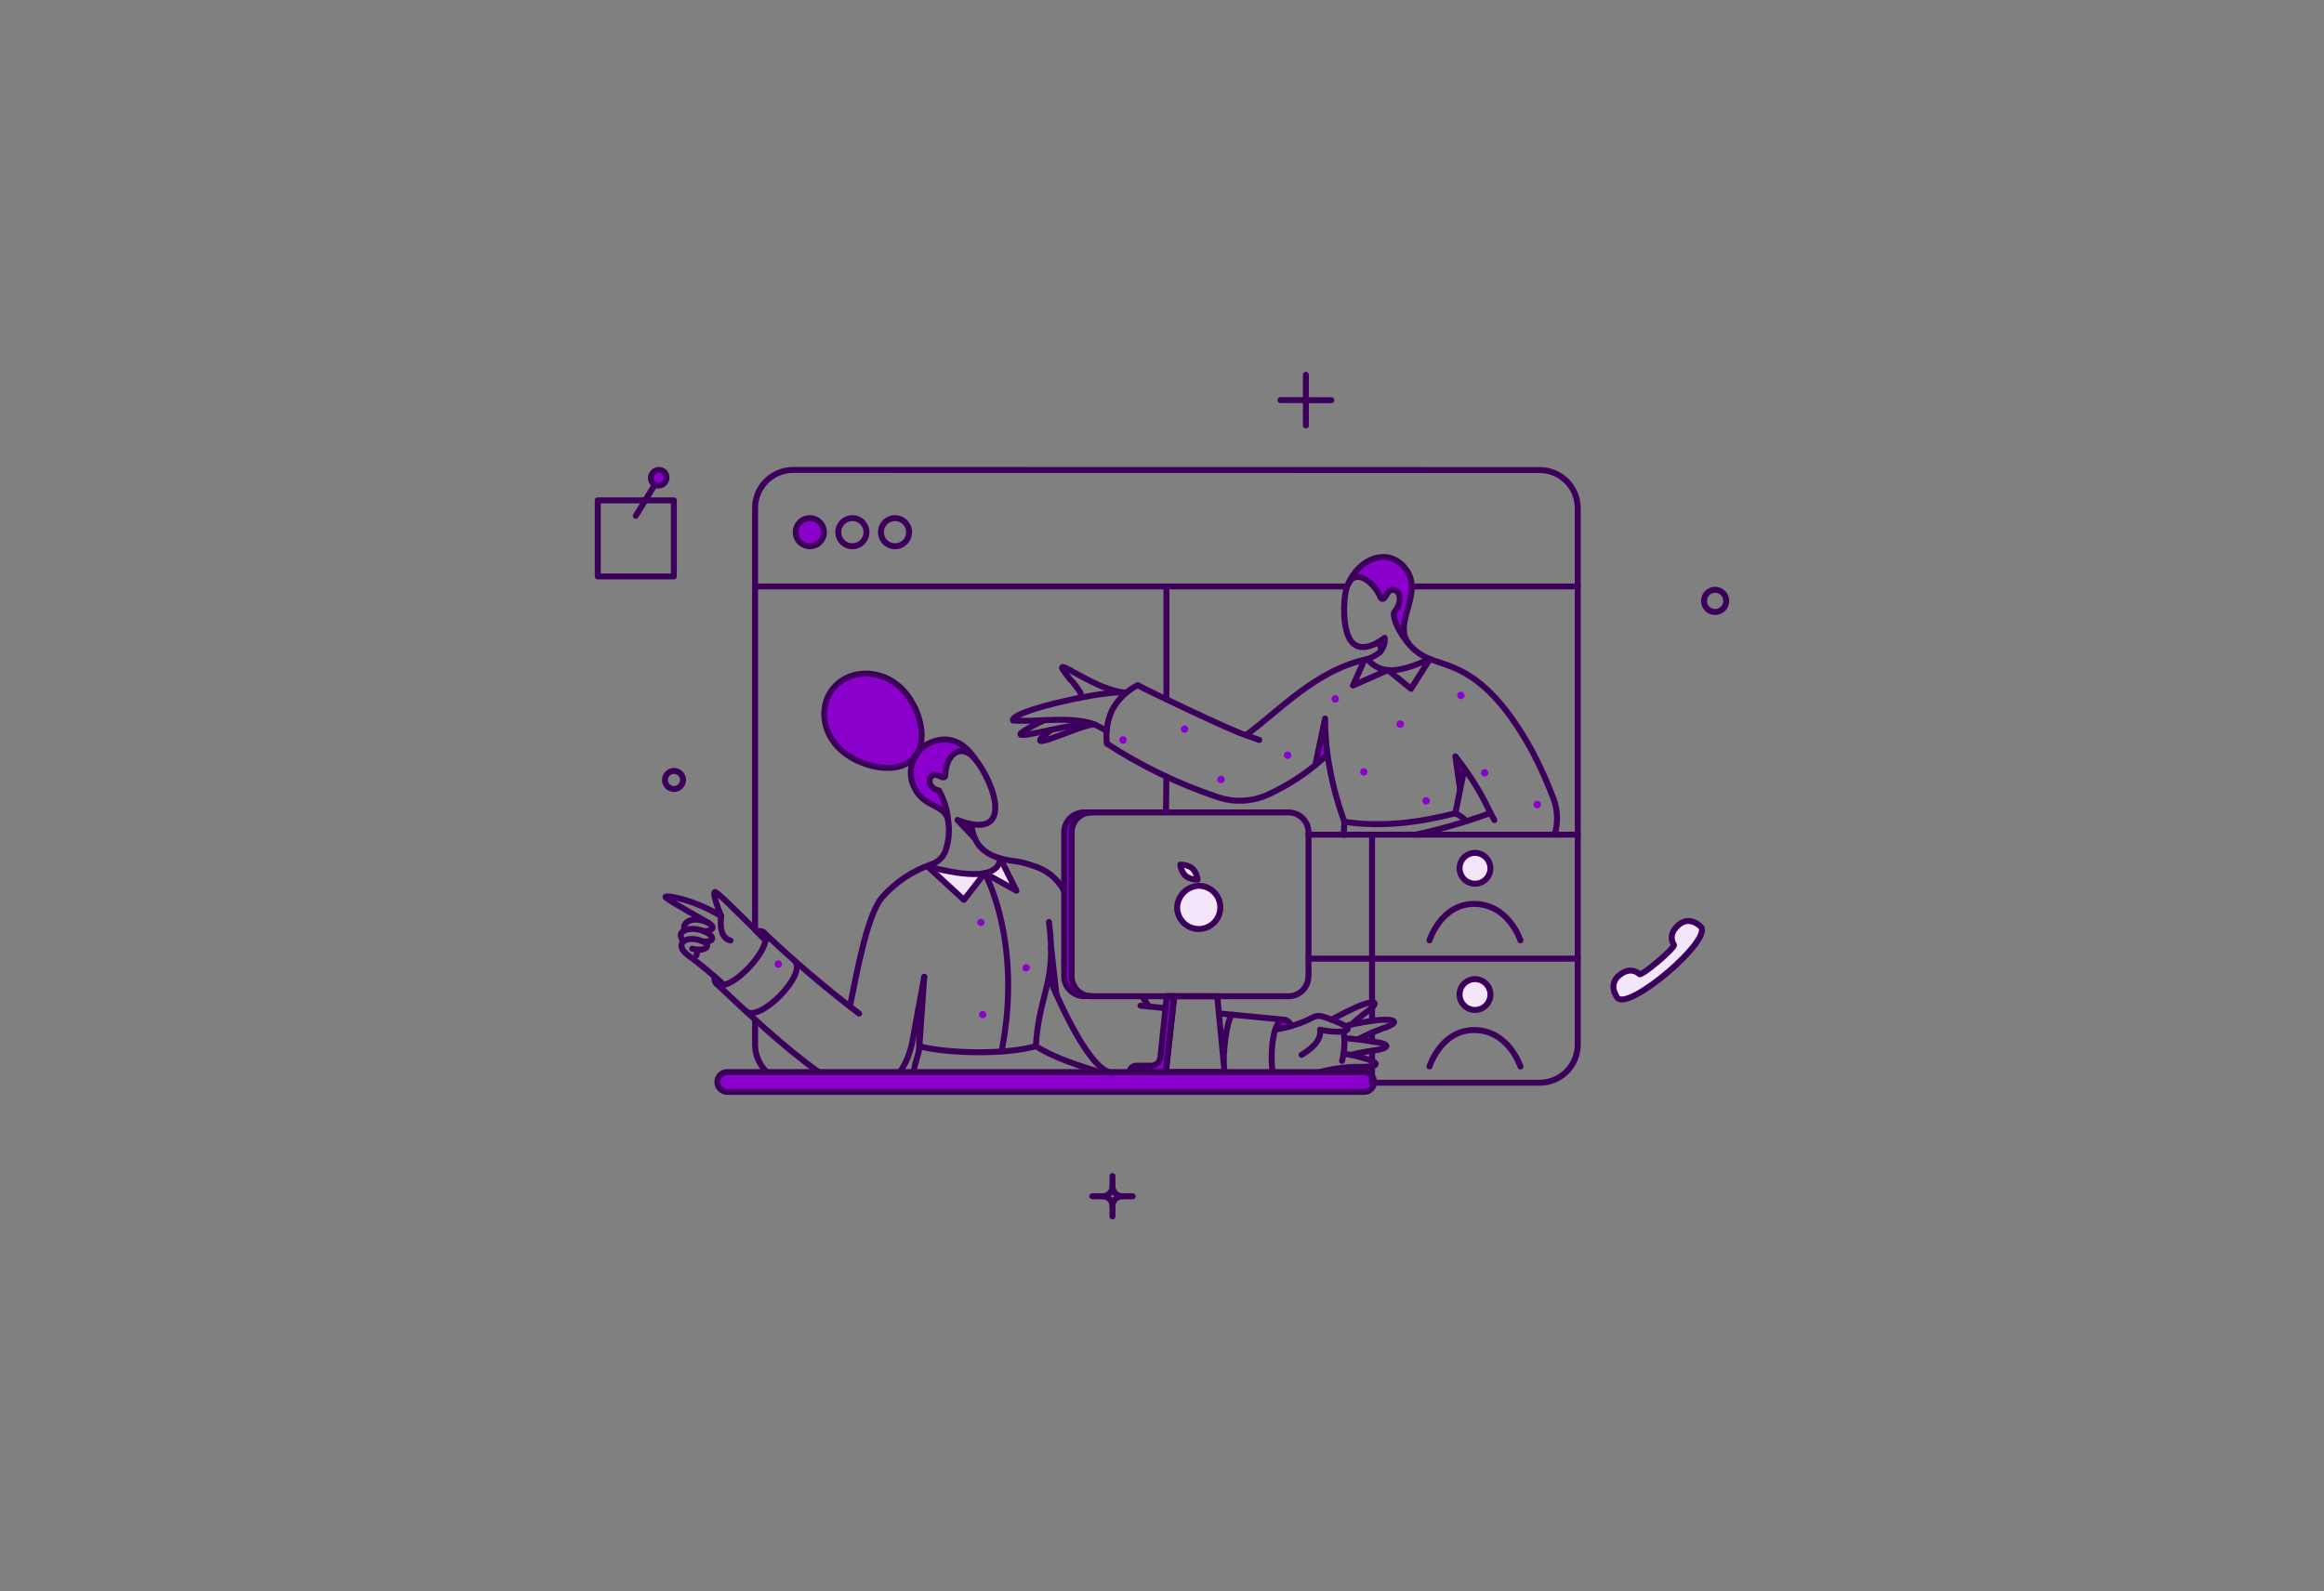 <svg width="584" height="400" viewBox="0 0 584 400" fill="none" xmlns="http://www.w3.org/2000/svg">
<rect x="0" y="0" width="584" height="400" fill="#808080" stroke="none"/>
<path d="M233.106 217.803L242.237 226.226L247.461 219.477L255.429 223.929L251.4 215.79C250.859 220.724 243.598 220.497 233.106 217.803Z" fill="#F3E6FA"/>
<path d="M374.535 249.992C374.535 250.759 374.307 251.51 373.882 252.149C373.454 252.786 372.848 253.283 372.139 253.576C371.43 253.869 370.651 253.947 369.898 253.798C369.145 253.648 368.454 253.278 367.911 252.736C367.369 252.193 366.999 251.502 366.849 250.749C366.743 250.218 366.75 249.67 366.869 249.142C366.987 248.613 367.215 248.115 367.538 247.68C367.861 247.245 368.271 246.882 368.742 246.615C369.213 246.348 369.735 246.183 370.275 246.13C370.814 246.077 371.358 246.137 371.872 246.307C372.387 246.477 372.86 246.753 373.261 247.117C373.662 247.48 373.983 247.924 374.203 248.42C374.422 248.915 374.535 249.451 374.535 249.992Z" fill="#F3E6FA"/>
<path d="M374.535 218.257C374.535 219.024 374.307 219.775 373.882 220.414C373.454 221.051 372.848 221.547 372.139 221.841C371.43 222.134 370.651 222.212 369.898 222.063C369.145 221.913 368.454 221.543 367.911 221.001C367.369 220.458 366.999 219.767 366.849 219.014C366.737 218.451 366.751 217.871 366.891 217.314C367.03 216.758 367.291 216.239 367.655 215.795C368.019 215.352 368.477 214.995 368.996 214.749C369.514 214.504 370.081 214.377 370.655 214.377C371.68 214.388 372.661 214.801 373.386 215.526C374.111 216.251 374.524 217.232 374.535 218.257Z" fill="#F3E6FA"/>
<path d="M295.807 228.523C295.893 229.575 296.283 230.58 296.93 231.415C297.577 232.25 298.453 232.878 299.451 233.224C300.197 233.482 300.991 233.575 301.777 233.494C302.563 233.414 303.322 233.164 304.001 232.76C304.68 232.357 305.263 231.81 305.709 231.158C306.155 230.506 306.453 229.764 306.583 228.985C306.714 228.206 306.674 227.408 306.464 226.647C306.255 225.885 305.883 225.178 305.373 224.576C304.862 223.973 304.227 223.488 303.51 223.156C302.794 222.824 302.013 222.652 301.224 222.653C299.728 222.714 298.317 223.367 297.302 224.467C296.286 225.568 295.749 227.026 295.807 228.523Z" fill="#F3E6FA"/>
<path d="M297.934 220.186C298.804 220.822 299.864 221.142 300.94 221.093C300.838 220.022 300.367 219.019 299.607 218.257C298.738 217.621 297.678 217.301 296.601 217.35C296.709 218.42 297.179 219.42 297.934 220.186Z" fill="#F3E6FA"/>
<path d="M411.966 244.858C411.966 244.858 409.924 242.674 406.918 245.142C403.912 247.609 406.436 250.813 406.436 250.813C409.3 254.188 430.286 236.349 427.422 232.975C427.422 232.975 424.671 229.969 421.751 232.549C418.83 235.101 420.645 237.484 420.645 237.484C421.155 238.107 412.476 245.482 411.966 244.858Z" fill="#F3E6FA"/>
<path d="M207.044 133.776C207.044 134.241 206.952 134.702 206.774 135.132C206.595 135.562 206.334 135.953 206.005 136.282C205.34 136.946 204.438 137.319 203.498 137.319C202.558 137.318 201.656 136.945 200.992 136.28C200.327 135.615 199.954 134.713 199.955 133.773C199.955 132.833 200.329 131.931 200.994 131.267C201.659 130.602 202.561 130.229 203.501 130.229C204.441 130.23 205.342 130.604 206.007 131.269C206.671 131.934 207.044 132.836 207.044 133.776Z" fill="#8C00CD"/>
<path d="M192.383 236.349C191.786 235.752 191.02 234.96 190.144 234.111C191.873 233.655 192.637 234.818 192.383 236.349Z" fill="#8C00CD"/>
<path d="M244.052 207.168C242.892 206.92 241.754 206.578 240.649 206.147L245.016 210.826C244.535 209.654 244.211 208.424 244.052 207.168Z" fill="#8C00CD"/>
<path d="M233.701 186.721C232.658 187.204 231.727 187.9 230.967 188.764C230.207 189.627 229.636 190.64 229.289 191.736C228.942 192.833 228.828 193.99 228.953 195.133C229.078 196.276 229.439 197.381 230.015 198.377C232.425 203.004 237.388 202.149 238.267 206.119C238.044 203.506 237.261 200.972 235.97 198.689C232.34 197.98 233.39 193.698 235.942 195.002C236.303 195.201 236.697 195.335 237.104 195.399C237.445 195.456 237.552 195.088 237.552 194.747C237.751 189.244 241.777 186.688 245.097 190.867C242.095 186.262 238.21 184.77 233.701 186.721Z" fill="#8C00CD"/>
<path d="M225.363 172.032C220.088 167.976 212.857 168.515 209.199 173.251C205.541 177.987 206.845 185.133 212.12 189.189C217.368 193.273 226.357 194.861 230.015 190.125C233.643 185.388 230.611 176.114 225.363 172.032Z" fill="#8C00CD"/>
<path d="M181.833 247.58C180.358 247.864 179.28 247.155 179.594 245.482C180.33 246.163 181.095 246.871 181.833 247.58Z" fill="#8C00CD"/>
<path d="M163.569 120.134C163.566 120.391 163.614 120.646 163.712 120.883C163.809 121.12 163.954 121.336 164.137 121.516C164.32 121.696 164.537 121.837 164.776 121.931C165.015 122.025 165.271 122.07 165.527 122.063C166.05 122.044 166.545 121.824 166.91 121.449C167.275 121.074 167.48 120.572 167.484 120.049C167.487 119.793 167.439 119.538 167.341 119.3C167.244 119.063 167.1 118.848 166.917 118.668C166.734 118.488 166.517 118.346 166.278 118.252C166.039 118.158 165.784 118.114 165.527 118.121C165.004 118.139 164.508 118.359 164.144 118.734C163.779 119.109 163.573 119.611 163.569 120.134Z" fill="#8C00CD"/>
<path d="M352.809 142.482C348.521 137.604 341.542 140.458 338.884 146.613C341.003 142.719 345.542 146.787 346.854 150.053C347.194 150.79 347.733 150.762 348.47 149.344C350.03 146.395 353.83 149.684 350.261 153.938C349.893 154.386 350.858 158.05 353.751 161.539C350.058 156.093 358.283 148.692 352.809 142.482Z" fill="#8C00CD"/>
<path d="M368.038 174.811C368.039 174.996 367.984 175.177 367.882 175.331C367.779 175.485 367.633 175.605 367.462 175.676C367.29 175.747 367.102 175.766 366.92 175.729C366.739 175.693 366.572 175.603 366.441 175.472C366.355 175.385 366.286 175.282 366.239 175.168C366.192 175.055 366.168 174.933 366.168 174.811C366.168 174.688 366.192 174.566 366.239 174.453C366.286 174.339 366.355 174.236 366.441 174.149C366.528 174.063 366.631 173.994 366.745 173.947C366.858 173.9 366.98 173.875 367.103 173.875C367.225 173.875 367.347 173.9 367.46 173.947C367.574 173.994 367.677 174.063 367.764 174.149C367.851 174.236 367.92 174.339 367.967 174.453C368.014 174.566 368.038 174.688 368.038 174.811Z" fill="#8C00CD"/>
<path d="M374.022 194.265C374.022 194.388 373.998 194.51 373.951 194.623C373.904 194.737 373.835 194.84 373.747 194.926C373.661 195.014 373.558 195.083 373.444 195.13C373.331 195.177 373.209 195.202 373.086 195.202C372.963 195.202 372.841 195.177 372.728 195.13C372.614 195.083 372.511 195.014 372.425 194.926C372.337 194.84 372.268 194.737 372.221 194.623C372.174 194.51 372.15 194.388 372.15 194.265C372.149 194.08 372.203 193.898 372.306 193.743C372.408 193.589 372.555 193.468 372.726 193.397C372.898 193.326 373.086 193.308 373.268 193.345C373.45 193.382 373.617 193.472 373.747 193.604C373.834 193.691 373.903 193.794 373.951 193.907C373.998 194.021 374.022 194.142 374.022 194.265Z" fill="#8C00CD"/>
<path d="M352.809 182.013C352.81 182.136 352.786 182.258 352.738 182.372C352.691 182.485 352.622 182.588 352.534 182.674C352.448 182.762 352.345 182.831 352.231 182.879C352.118 182.926 351.996 182.95 351.873 182.95C351.75 182.95 351.628 182.926 351.515 182.879C351.401 182.831 351.298 182.762 351.212 182.674C351.124 182.588 351.055 182.485 351.008 182.372C350.961 182.258 350.937 182.136 350.937 182.013C350.937 181.828 350.991 181.647 351.094 181.493C351.197 181.338 351.343 181.218 351.514 181.147C351.685 181.077 351.874 181.058 352.055 181.095C352.237 181.131 352.404 181.221 352.534 181.352C352.621 181.439 352.69 181.542 352.737 181.655C352.785 181.769 352.809 181.89 352.809 182.013Z" fill="#8C00CD"/>
<path d="M336.477 175.689C336.478 175.875 336.424 176.057 336.321 176.211C336.218 176.366 336.072 176.487 335.901 176.558C335.729 176.629 335.54 176.647 335.358 176.61C335.177 176.573 335.01 176.483 334.88 176.351C334.747 176.22 334.657 176.054 334.62 175.872C334.583 175.69 334.602 175.501 334.673 175.33C334.744 175.158 334.864 175.012 335.019 174.909C335.173 174.807 335.355 174.752 335.541 174.754C335.664 174.753 335.785 174.778 335.899 174.825C336.013 174.871 336.116 174.94 336.203 175.027C336.29 175.114 336.359 175.218 336.406 175.331C336.453 175.445 336.477 175.567 336.477 175.689Z" fill="#8C00CD"/>
<path d="M324.507 189.844C324.507 190.03 324.453 190.211 324.35 190.365C324.247 190.519 324.101 190.639 323.93 190.71C323.759 190.781 323.57 190.8 323.389 190.763C323.207 190.727 323.04 190.637 322.91 190.506C322.823 190.419 322.754 190.316 322.707 190.202C322.66 190.089 322.636 189.967 322.636 189.844C322.636 189.722 322.66 189.6 322.707 189.487C322.754 189.373 322.823 189.27 322.91 189.183C322.997 189.096 323.1 189.028 323.213 188.981C323.326 188.934 323.448 188.909 323.571 188.909C323.694 188.909 323.815 188.934 323.929 188.981C324.042 189.028 324.145 189.096 324.232 189.183C324.319 189.27 324.388 189.373 324.435 189.487C324.482 189.6 324.507 189.722 324.507 189.844Z" fill="#8C00CD"/>
<path d="M307.776 195.938C307.776 196.123 307.722 196.305 307.619 196.459C307.516 196.613 307.37 196.733 307.199 196.804C307.028 196.875 306.839 196.893 306.658 196.857C306.476 196.82 306.309 196.731 306.179 196.599C306.092 196.513 306.023 196.409 305.976 196.296C305.929 196.183 305.905 196.061 305.905 195.938C305.905 195.815 305.929 195.694 305.976 195.58C306.023 195.467 306.092 195.364 306.179 195.277C306.266 195.19 306.369 195.121 306.482 195.074C306.596 195.027 306.717 195.003 306.84 195.003C306.963 195.003 307.084 195.027 307.198 195.074C307.311 195.121 307.414 195.19 307.501 195.277C307.588 195.364 307.657 195.467 307.704 195.58C307.752 195.694 307.776 195.815 307.776 195.938Z" fill="#8C00CD"/>
<path d="M298.615 183.261C298.616 183.447 298.562 183.628 298.459 183.783C298.357 183.938 298.21 184.058 298.039 184.129C297.867 184.2 297.679 184.218 297.497 184.181C297.315 184.145 297.148 184.054 297.018 183.922C296.886 183.792 296.795 183.625 296.759 183.443C296.722 183.261 296.74 183.073 296.811 182.901C296.882 182.73 297.002 182.583 297.157 182.481C297.312 182.378 297.493 182.324 297.679 182.325C297.802 182.325 297.924 182.349 298.037 182.396C298.151 182.443 298.254 182.512 298.341 182.599C298.428 182.686 298.497 182.789 298.544 182.903C298.591 183.016 298.615 183.138 298.615 183.261Z" fill="#8C00CD"/>
<path d="M283.16 186.012C283.16 186.26 283.061 186.498 282.886 186.674C282.71 186.85 282.472 186.948 282.223 186.948C281.975 186.948 281.737 186.85 281.561 186.674C281.386 186.498 281.287 186.26 281.287 186.012C281.287 185.763 281.386 185.525 281.561 185.35C281.737 185.174 281.975 185.075 282.223 185.075C282.472 185.075 282.71 185.174 282.886 185.35C283.061 185.525 283.16 185.763 283.16 186.012Z" fill="#8C00CD"/>
<path d="M247.428 231.869C247.418 232.11 247.315 232.339 247.14 232.506C246.966 232.674 246.734 232.768 246.492 232.769C246.25 232.768 246.018 232.674 245.843 232.507C245.669 232.339 245.565 232.111 245.555 231.869C245.565 231.627 245.668 231.399 245.843 231.231C246.017 231.064 246.249 230.97 246.491 230.969C246.733 230.969 246.965 231.063 247.14 231.231C247.314 231.398 247.418 231.627 247.428 231.869Z" fill="#8C00CD"/>
<path d="M196.523 242.334C196.524 242.519 196.469 242.701 196.367 242.855C196.264 243.009 196.118 243.129 195.946 243.2C195.775 243.271 195.587 243.289 195.405 243.253C195.224 243.216 195.057 243.127 194.926 242.995C194.772 242.843 194.676 242.641 194.654 242.425C194.632 242.209 194.686 241.993 194.807 241.812C194.927 241.632 195.107 241.499 195.315 241.436C195.523 241.374 195.746 241.386 195.946 241.47C196.117 241.54 196.263 241.66 196.366 241.814C196.469 241.968 196.524 242.149 196.523 242.334Z" fill="#8C00CD"/>
<path d="M258.799 243.276C258.8 243.461 258.745 243.642 258.643 243.796C258.54 243.951 258.394 244.071 258.222 244.142C258.051 244.213 257.863 244.231 257.681 244.194C257.5 244.158 257.333 244.068 257.202 243.937C257.027 243.762 256.929 243.524 256.929 243.276C256.929 243.028 257.027 242.79 257.202 242.615C257.378 242.439 257.616 242.341 257.864 242.341C258.112 242.341 258.349 242.439 258.525 242.615C258.612 242.701 258.681 242.804 258.728 242.918C258.775 243.031 258.799 243.153 258.799 243.276Z" fill="#8C00CD"/>
<path d="M247.882 255.038C247.871 255.28 247.768 255.508 247.594 255.676C247.42 255.843 247.188 255.937 246.946 255.938C246.704 255.938 246.471 255.844 246.297 255.676C246.122 255.509 246.019 255.28 246.009 255.038C246.019 254.797 246.122 254.569 246.296 254.401C246.471 254.233 246.703 254.139 246.944 254.138C247.186 254.139 247.419 254.233 247.594 254.4C247.768 254.568 247.871 254.797 247.882 255.038Z" fill="#8C00CD"/>
<path d="M343.649 194.038C343.651 194.224 343.597 194.406 343.494 194.56C343.391 194.715 343.245 194.835 343.074 194.906C342.902 194.977 342.713 194.996 342.531 194.959C342.35 194.922 342.183 194.832 342.052 194.7C341.92 194.569 341.83 194.402 341.793 194.221C341.756 194.039 341.775 193.85 341.846 193.679C341.917 193.507 342.037 193.361 342.192 193.258C342.346 193.155 342.528 193.101 342.714 193.103C342.837 193.102 342.958 193.126 343.072 193.173C343.186 193.22 343.289 193.289 343.376 193.376C343.463 193.463 343.532 193.566 343.579 193.68C343.626 193.794 343.65 193.915 343.649 194.038Z" fill="#8C00CD"/>
<path d="M359.312 201.298C359.312 201.546 359.213 201.784 359.037 201.96C358.862 202.136 358.624 202.234 358.375 202.234C358.127 202.234 357.889 202.136 357.713 201.96C357.537 201.784 357.439 201.546 357.439 201.298C357.439 201.049 357.537 200.811 357.713 200.636C357.889 200.46 358.127 200.361 358.375 200.361C358.624 200.361 358.862 200.46 359.037 200.636C359.213 200.811 359.312 201.049 359.312 201.298Z" fill="#8C00CD"/>
<path d="M387.238 202.232C387.238 202.481 387.139 202.719 386.964 202.894C386.788 203.07 386.55 203.169 386.301 203.169C386.053 203.169 385.815 203.07 385.639 202.894C385.464 202.719 385.365 202.481 385.365 202.232C385.365 201.984 385.464 201.746 385.639 201.57C385.815 201.394 386.053 201.296 386.301 201.296C386.55 201.296 386.788 201.394 386.964 201.57C387.139 201.746 387.238 201.984 387.238 202.232Z" fill="#8C00CD"/>
<path d="M324.563 257.931C323.231 258.346 321.865 258.64 320.48 258.81C320.99 257.307 321.674 256.343 322.578 256.343C323.429 256.314 324.081 256.94 324.563 257.931Z" fill="#8C00CD"/>
<path d="M232.255 245.539L231.036 262.95C231.008 260.114 231.036 257.023 230.781 253.62L232.255 245.539Z" fill="#8C00CD"/>
<path d="M263.563 245.539C264.011 243.078 264.201 240.576 264.131 238.076L265.463 249.959C264.808 248.496 264.174 247.022 263.563 245.539Z" fill="#8C00CD"/>
<path d="M267.42 209.21V245.397C267.422 246.72 267.949 247.988 268.884 248.923C269.82 249.859 271.088 250.385 272.411 250.388H274.283C272.959 250.387 271.69 249.86 270.755 248.925C269.819 247.989 269.293 246.72 269.292 245.397V209.21C269.294 207.887 269.821 206.619 270.756 205.683C271.692 204.748 272.96 204.221 274.283 204.219H272.411C271.088 204.22 269.819 204.746 268.883 205.682C267.947 206.618 267.421 207.886 267.42 209.21Z" fill="#8C00CD"/>
<path d="M283.897 269.474H292.972L295.07 250.388H293.194L291.606 265.729C291.544 266.324 291.263 266.874 290.818 267.273C290.372 267.671 289.794 267.889 289.196 267.884H285.485C285.277 267.883 285.07 267.924 284.877 268.004C284.684 268.083 284.509 268.201 284.361 268.348C284.064 268.647 283.897 269.052 283.897 269.474Z" fill="#8C00CD"/>
<path d="M182.768 274.469H342.799C343.127 274.47 343.451 274.405 343.754 274.28C344.057 274.155 344.332 273.971 344.564 273.739C344.796 273.507 344.98 273.232 345.105 272.929C345.23 272.626 345.295 272.302 345.294 271.974C345.295 271.646 345.23 271.321 345.105 271.018C344.98 270.715 344.796 270.44 344.564 270.208C344.332 269.976 344.057 269.793 343.754 269.667C343.451 269.542 343.127 269.478 342.799 269.478H182.768C182.274 269.477 181.791 269.623 181.38 269.897C180.969 270.171 180.648 270.561 180.459 271.017C180.27 271.474 180.221 271.976 180.318 272.46C180.415 272.945 180.654 273.389 181.004 273.738C181.471 274.207 182.106 274.469 182.768 274.469Z" fill="#8C00CD"/>
<path d="M347.024 163.468C347.727 162.577 348.053 161.447 347.931 160.32C347.405 160.741 346.845 161.121 346.258 161.454C346.748 162.011 347.02 162.726 347.024 163.468Z" fill="#8C00CD"/>
<path d="M365.713 190.125L366.907 198.405L367.952 193.103C367.236 192.088 366.489 191.095 365.713 190.125Z" fill="#8C00CD"/>
<path d="M332.987 180.624L330.52 192.337C331.571 191.473 332.592 190.574 333.583 189.641C333.172 186.653 332.973 183.64 332.987 180.624Z" fill="#8C00CD"/>
<path d="M433.717 150.422C433.84 150.96 433.801 151.523 433.604 152.039C433.408 152.555 433.063 153.001 432.613 153.322C432.124 153.669 431.537 153.85 430.938 153.838C430.338 153.826 429.759 153.622 429.285 153.255C428.81 152.888 428.467 152.379 428.304 151.802C428.142 151.224 428.169 150.61 428.383 150.05C428.596 149.49 428.984 149.013 429.489 148.69C429.994 148.368 430.59 148.216 431.188 148.257C431.786 148.299 432.355 148.532 432.81 148.922C433.266 149.311 433.584 149.837 433.717 150.422Z" stroke="#3C005C" stroke-width="1.5" stroke-linecap="round" stroke-linejoin="round"/>
<path d="M171.567 195.485C171.643 195.778 171.66 196.085 171.616 196.385C171.572 196.685 171.468 196.974 171.311 197.233C171.154 197.493 170.946 197.718 170.7 197.896C170.454 198.074 170.175 198.201 169.879 198.269C169.583 198.337 169.277 198.345 168.978 198.293C168.679 198.241 168.393 198.129 168.138 197.965C167.883 197.801 167.664 197.587 167.492 197.336C167.321 197.085 167.202 196.803 167.142 196.506C167.025 195.925 167.138 195.323 167.459 194.825C167.779 194.328 168.281 193.975 168.858 193.842C169.434 193.709 170.04 193.806 170.546 194.113C171.052 194.42 171.419 194.912 171.567 195.485Z" stroke="#3C005C" stroke-width="1.5" stroke-linecap="round" stroke-linejoin="round"/>
<path d="M189.744 233.712V127.677C189.747 125.145 190.754 122.717 192.545 120.926C194.336 119.136 196.764 118.128 199.296 118.125L386.92 118.154C389.453 118.157 391.881 119.164 393.671 120.955C395.462 122.745 396.469 125.173 396.472 127.706V262.61C396.47 265.143 395.463 267.571 393.672 269.362C391.881 271.153 389.453 272.16 386.92 272.162L345.238 272.156M192.546 269.332C190.755 267.542 189.747 265.114 189.744 262.582V256.313" stroke="#3C005C" stroke-width="1.5" stroke-linecap="round" stroke-linejoin="round"/>
<path d="M338.233 147.416H189.744" stroke="#3C005C" stroke-width="1.5" stroke-linecap="round" stroke-linejoin="round"/>
<path d="M396.482 147.416H354.752" stroke="#3C005C" stroke-width="1.5" stroke-linecap="round" stroke-linejoin="round"/>
<path d="M207.044 133.776C207.044 134.241 206.952 134.702 206.774 135.132C206.595 135.562 206.334 135.953 206.005 136.282C205.34 136.946 204.438 137.319 203.498 137.319C202.558 137.318 201.656 136.945 200.992 136.28C200.327 135.615 199.954 134.713 199.955 133.773C199.955 132.833 200.329 131.931 200.994 131.267C201.659 130.602 202.561 130.229 203.501 130.229C204.441 130.23 205.342 130.604 206.007 131.269C206.671 131.934 207.044 132.836 207.044 133.776Z" stroke="#3C005C" stroke-width="1.5" stroke-linecap="round" stroke-linejoin="round"/>
<path d="M217.735 133.776C217.735 134.241 217.643 134.702 217.464 135.132C217.286 135.562 217.025 135.953 216.695 136.282C216.366 136.611 215.975 136.872 215.545 137.05C215.115 137.228 214.654 137.319 214.189 137.319C213.723 137.319 213.262 137.227 212.832 137.048C212.402 136.87 212.012 136.609 211.683 136.28C211.354 135.95 211.093 135.559 210.915 135.129C210.737 134.699 210.645 134.238 210.645 133.773C210.646 132.833 211.02 131.931 211.685 131.267C212.35 130.602 213.251 130.229 214.192 130.229C215.132 130.23 216.033 130.604 216.698 131.269C217.362 131.934 217.735 132.836 217.735 133.776Z" stroke="#3C005C" stroke-width="1.5" stroke-linecap="round" stroke-linejoin="round"/>
<path d="M228.455 133.776C228.455 134.241 228.363 134.702 228.185 135.132C228.007 135.562 227.745 135.953 227.416 136.282C226.751 136.946 225.849 137.319 224.909 137.319C223.969 137.318 223.068 136.945 222.403 136.28C221.739 135.615 221.366 134.713 221.366 133.773C221.366 132.833 221.74 131.931 222.405 131.267C223.07 130.602 223.972 130.229 224.912 130.229C225.852 130.23 226.754 130.604 227.418 131.269C228.083 131.934 228.456 132.836 228.455 133.776Z" stroke="#3C005C" stroke-width="1.5" stroke-linecap="round" stroke-linejoin="round"/>
<path d="M293.113 195.229L293 204.162" stroke="#3C005C" stroke-width="1.5" stroke-linecap="round" stroke-linejoin="round"/>
<path d="M293.113 147.416V175.803" stroke="#3C005C" stroke-width="1.5" stroke-linecap="round" stroke-linejoin="round"/>
<path d="M274.283 204.219H272.411C271.088 204.22 269.819 204.746 268.883 205.682C267.947 206.618 267.421 207.886 267.42 209.21V245.397C267.422 246.72 267.949 247.988 268.884 248.923C269.82 249.859 271.088 250.385 272.411 250.388H274.283" stroke="#3C005C" stroke-width="1.5" stroke-linecap="round" stroke-linejoin="round"/>
<path d="M269.292 245.425V209.21C269.294 207.887 269.821 206.619 270.756 205.683C271.692 204.748 272.96 204.221 274.283 204.219H323.826C325.15 204.22 326.419 204.746 327.354 205.681C328.29 206.617 328.816 207.886 328.817 209.21V245.425H328.789C328.787 246.748 328.261 248.017 327.325 248.953C326.39 249.888 325.121 250.415 323.798 250.416H274.283C272.959 250.415 271.691 249.889 270.755 248.953C269.819 248.017 269.293 246.748 269.292 245.425Z" stroke="#3C005C" stroke-width="1.5" stroke-linecap="round" stroke-linejoin="round"/>
<path d="M283.897 269.474H292.972L295.07 250.388H293.194L291.606 265.729C291.544 266.324 291.263 266.874 290.818 267.273C290.372 267.671 289.794 267.889 289.196 267.884H285.485C285.277 267.883 285.07 267.924 284.877 268.004C284.684 268.083 284.509 268.201 284.361 268.348C284.064 268.647 283.897 269.052 283.897 269.474Z" stroke="#3C005C" stroke-width="1.5" stroke-linejoin="round"/>
<path d="M292.972 269.474H307.719L305.876 250.416H295.07L292.972 269.474Z" stroke="#3C005C" stroke-width="1.5" stroke-linecap="round" stroke-linejoin="round"/>
<path d="M295.807 228.523C295.893 229.575 296.283 230.58 296.93 231.415C297.577 232.25 298.453 232.878 299.451 233.224C300.197 233.482 300.991 233.575 301.777 233.494C302.563 233.414 303.322 233.164 304.001 232.76C304.68 232.357 305.263 231.81 305.709 231.158C306.155 230.506 306.453 229.764 306.583 228.985C306.714 228.206 306.674 227.408 306.464 226.647C306.255 225.885 305.883 225.178 305.373 224.576C304.862 223.973 304.227 223.488 303.51 223.156C302.794 222.824 302.013 222.652 301.224 222.653C299.728 222.714 298.317 223.367 297.302 224.467C296.286 225.568 295.749 227.026 295.807 228.523Z" stroke="#3C005C" stroke-width="1.5" stroke-linecap="round" stroke-linejoin="round"/>
<path d="M297.934 220.186C298.804 220.822 299.864 221.142 300.94 221.093C300.838 220.022 300.367 219.019 299.607 218.257C298.738 217.621 297.678 217.301 296.601 217.35C296.709 218.42 297.179 219.42 297.934 220.186Z" stroke="#3C005C" stroke-width="1.5" stroke-linecap="round" stroke-linejoin="round"/>
<path d="M182.768 274.469H342.799C343.127 274.47 343.451 274.406 343.754 274.28C344.057 274.155 344.332 273.971 344.564 273.739C344.796 273.508 344.98 273.232 345.105 272.929C345.23 272.626 345.295 272.302 345.294 271.974C345.295 271.646 345.23 271.321 345.105 271.019C344.98 270.716 344.796 270.44 344.564 270.209C344.332 269.977 344.057 269.793 343.754 269.668C343.451 269.542 343.127 269.478 342.799 269.479H182.768C182.274 269.477 181.791 269.623 181.38 269.897C180.969 270.171 180.648 270.561 180.459 271.017C180.27 271.474 180.221 271.976 180.318 272.461C180.415 272.945 180.654 273.39 181.004 273.738C181.471 274.207 182.106 274.469 182.768 274.469Z" stroke="#3C005C" stroke-width="1.5" stroke-linejoin="round"/>
<path d="M396.483 209.805H328.817" stroke="#3C005C" stroke-width="1.5" stroke-linecap="round" stroke-linejoin="round"/>
<path d="M344.784 251.971V209.805" stroke="#3C005C" stroke-width="1.5" stroke-linecap="round" stroke-linejoin="round"/>
<path d="M344.784 272.168V267.986" stroke="#3C005C" stroke-width="1.5" stroke-linecap="round" stroke-linejoin="round"/>
<path d="M344.784 256.598V253.28" stroke="#3C005C" stroke-width="1.5" stroke-linecap="round" stroke-linejoin="round"/>
<path d="M344.784 261.816V259.55" stroke="#3C005C" stroke-width="1.5" stroke-linecap="round" stroke-linejoin="round"/>
<path d="M344.784 266.693V264.128" stroke="#3C005C" stroke-width="1.5" stroke-linecap="round" stroke-linejoin="round"/>
<path d="M328.817 240.972H396.483" stroke="#3C005C" stroke-width="1.5" stroke-linecap="round" stroke-linejoin="round"/>
<path d="M244.052 207.168C244.562 210.372 245.47 215.251 254.404 216.386C256.068 216.575 257.705 216.956 259.281 217.52C261.003 217.977 262.613 218.782 264.013 219.884C265.412 220.986 266.572 222.362 267.42 223.929" stroke="#3C005C" stroke-width="1.5" stroke-linecap="round" stroke-linejoin="round"/>
<path d="M232.255 245.539L229.334 261.447C229.065 262.98 228.638 264.48 228.058 265.925C227.566 267.158 226.938 268.332 226.185 269.426M179.961 247.209C187.2 254.01 197.162 263.422 205.651 269.426" stroke="#3C005C" stroke-width="1.5" stroke-linecap="round" stroke-linejoin="round"/>
<path d="M192.383 236.349C191.786 235.752 191.02 234.96 190.144 234.111C191.873 233.655 192.638 234.818 192.383 236.349Z" stroke="#3C005C" stroke-width="1.5" stroke-linecap="round" stroke-linejoin="round"/>
<path d="M191.901 234.364C199.513 241.61 207.522 248.427 215.892 254.783" stroke="#3C005C" stroke-width="1.5" stroke-linecap="round" stroke-linejoin="round"/>
<path d="M230.752 253.62C231.008 257.023 230.979 260.143 231.008 262.978C237.955 264.878 252.958 265.134 260.274 262.978C261.238 248.885 265.605 247.325 263.592 231.755" stroke="#3C005C" stroke-width="1.5" stroke-linecap="round" stroke-linejoin="round"/>
<path d="M245.016 210.798L240.649 206.147" stroke="#3C005C" stroke-width="1.5" stroke-linecap="round" stroke-linejoin="round"/>
<path d="M240.649 206.147C255.022 211.604 250.052 196.983 244.952 190.679" stroke="#3C005C" stroke-width="1.5" stroke-linecap="round" stroke-linejoin="round"/>
<path d="M238.239 206.113C238.679 208.747 238.445 211.449 237.558 213.968C237.268 214.7 236.828 215.363 236.266 215.915C235.705 216.467 235.034 216.896 234.297 217.174C229.417 218.812 225.055 221.707 221.65 225.568C218.075 229.793 215.58 242.981 213.566 253.019" stroke="#3C005C" stroke-width="1.5" stroke-linecap="round" stroke-linejoin="round"/>
<path d="M233.673 186.721C232.63 187.205 231.699 187.901 230.94 188.765C230.18 189.628 229.609 190.64 229.262 191.737C228.915 192.833 228.801 193.99 228.925 195.133C229.05 196.277 229.412 197.381 229.987 198.377C232.397 203.004 237.36 202.149 238.239 206.119C238.016 203.506 237.233 200.972 235.942 198.689C232.312 197.98 233.361 193.698 235.913 195.003C236.782 195.437 237.555 195.713 237.555 194.748C237.751 189.328 241.661 186.772 244.949 190.679C241.964 186.228 238.149 184.791 233.673 186.721Z" stroke="#3C005C" stroke-width="1.5" stroke-linecap="round" stroke-linejoin="round"/>
<path d="M230.015 190.125C226.357 194.861 217.366 193.273 212.12 189.189C206.845 185.133 205.541 177.987 209.199 173.251C212.857 168.515 220.094 167.976 225.364 172.032C230.611 176.114 233.643 185.388 230.015 190.125Z" stroke="#3C005C" stroke-width="1.5" stroke-linecap="round" stroke-linejoin="round"/>
<path d="M374.535 249.992C374.535 250.759 374.307 251.51 373.882 252.149C373.454 252.786 372.848 253.283 372.139 253.576C371.43 253.869 370.651 253.947 369.898 253.798C369.145 253.648 368.454 253.278 367.911 252.736C367.369 252.193 366.999 251.502 366.849 250.749C366.743 250.218 366.75 249.67 366.869 249.142C366.987 248.613 367.215 248.115 367.538 247.68C367.861 247.245 368.271 246.882 368.742 246.615C369.213 246.348 369.735 246.183 370.275 246.13C370.814 246.077 371.358 246.137 371.872 246.307C372.387 246.477 372.86 246.753 373.261 247.117C373.662 247.48 373.983 247.924 374.203 248.42C374.422 248.915 374.535 249.451 374.535 249.992Z" stroke="#3C005C" stroke-width="1.5" stroke-linecap="round" stroke-linejoin="round"/>
<path d="M359.219 268.083C359.219 268.083 362.083 258.81 370.619 258.923C379.155 259.065 382.075 268.083 382.075 268.083" stroke="#3C005C" stroke-width="1.5" stroke-linecap="round" stroke-linejoin="round"/>
<path d="M374.535 218.257C374.535 219.024 374.307 219.775 373.882 220.414C373.454 221.051 372.848 221.547 372.139 221.841C371.43 222.134 370.651 222.212 369.898 222.063C369.145 221.913 368.454 221.543 367.911 221.001C367.369 220.458 366.999 219.767 366.849 219.014C366.737 218.451 366.751 217.871 366.891 217.314C367.03 216.758 367.291 216.239 367.655 215.795C368.019 215.352 368.477 214.995 368.996 214.749C369.514 214.504 370.081 214.377 370.655 214.377C371.68 214.388 372.661 214.801 373.386 215.526C374.111 216.251 374.524 217.232 374.535 218.257Z" stroke="#3C005C" stroke-width="1.5" stroke-linecap="round" stroke-linejoin="round"/>
<path d="M359.219 236.378C359.219 236.378 362.083 227.105 370.619 227.218C379.155 227.36 382.075 236.378 382.075 236.378" stroke="#3C005C" stroke-width="1.5" stroke-linecap="round" stroke-linejoin="round"/>
<path d="M181.833 247.58C180.358 247.864 179.28 247.155 179.594 245.482C180.33 246.163 181.095 246.871 181.833 247.58Z" stroke="#3C005C" stroke-width="1.5" stroke-linecap="round" stroke-linejoin="round"/>
<path d="M171.766 236.633C171.341 236.188 171.089 235.606 171.057 234.991C171.17 233.488 174.63 232.808 177.636 234.424C179.394 235.36 179.706 236.891 176.615 236.663" stroke="#3C005C" stroke-width="1.5" stroke-linecap="round" stroke-linejoin="round"/>
<path d="M176.955 234.081C179.451 233.967 179.592 232.887 178.089 232.039C174.346 230.054 171.114 231.784 172.078 233.83" stroke="#3C005C" stroke-width="1.5" stroke-linecap="round" stroke-linejoin="round"/>
<path d="M183.562 236.411C180.279 235.645 181.237 230.314 181.237 230.314" stroke="#3C005C" stroke-width="1.5" stroke-linecap="round" stroke-linejoin="round"/>
<path d="M178.089 232.039C175.509 230.451 169.355 227.19 167.314 225.602C166.269 224.779 173.893 225.772 181.237 230.309C180.897 229.458 179.025 224.865 179.595 224.241C179.822 224.014 181.751 225.8 184.104 228.121C186.146 230.163 190.059 233.934 192.386 236.345C191.789 240.145 185.521 246.867 181.836 247.576C179.071 244.936 176.134 242.482 173.045 240.23C168.99 237.281 172.448 234.814 176.618 236.657C176.788 236.742 176.986 236.827 177.157 236.912C178.461 237.593 177.554 239.351 173.952 238.472" stroke="#3C005C" stroke-width="1.5" stroke-linecap="round" stroke-linejoin="round"/>
<path d="M175.027 240.121C175.067 239.603 175.27 239.112 175.607 238.717" stroke="#3C005C" stroke-width="1.5" stroke-linecap="round" stroke-linejoin="round"/>
<path d="M231.036 262.95C231.036 264.741 229.842 267.175 229.618 269.474" stroke="#3C005C" stroke-width="1.5" stroke-linecap="round" stroke-linejoin="round"/>
<path d="M260.302 262.95C265.775 266.608 276.468 269.474 276.468 269.474" stroke="#3C005C" stroke-width="1.5" stroke-linecap="round" stroke-linejoin="round"/>
<path d="M327.059 265.162C328.472 264.314 332.283 261.861 331.715 258.812C333.598 259.264 335.536 259.426 337.468 259.292C338.233 259.15 339.311 258.753 338.205 257.959C336.372 256.965 334.443 256.158 332.448 255.549C332.033 255.398 331.59 255.338 331.15 255.372C330.71 255.406 330.282 255.534 329.895 255.747C326.952 257.288 323.768 258.314 320.48 258.782" stroke="#3C005C" stroke-width="1.5" stroke-linecap="round" stroke-linejoin="round"/>
<path d="M337.723 264.907C339.302 265.084 340.86 265.417 342.373 265.899C347.081 267.119 346.57 268.168 342.317 268.168C338.74 268.108 335.171 268.542 331.713 269.457" stroke="#3C005C" stroke-width="1.5" stroke-linecap="round" stroke-linejoin="round"/>
<path d="M337.893 260.965C340.233 261.109 342.563 261.393 344.869 261.816C349.718 262.383 349.321 263.517 345.096 264.084C343.185 264.329 341.291 264.689 339.424 265.162" stroke="#3C005C" stroke-width="1.5" stroke-linecap="round" stroke-linejoin="round"/>
<path d="M338.829 257.704C341.421 257.118 344.043 256.673 346.684 256.371C351.561 256.088 351.363 257.279 347.308 258.555C345.232 259.328 343.205 260.228 341.239 261.249" stroke="#3C005C" stroke-width="1.5" stroke-linecap="round" stroke-linejoin="round"/>
<path d="M334.632 256.314C336.947 255.003 339.333 253.82 341.778 252.77C346.343 251.068 346.514 252.259 343.026 254.67C341.847 255.537 340.728 256.485 339.679 257.505" stroke="#3C005C" stroke-width="1.5" stroke-linecap="round" stroke-linejoin="round"/>
<path d="M337.241 266.693C337.297 266.523 338.403 261.901 337.496 259.292" stroke="#3C005C" stroke-width="1.5" stroke-linecap="round" stroke-linejoin="round"/>
<path d="M292.887 253.422L288.746 252.997L286.96 250.416" stroke="#3C005C" stroke-width="1.5" stroke-linecap="round" stroke-linejoin="round"/>
<path d="M322.51 256.307L306.301 254.727" stroke="#3C005C" stroke-width="1.5" stroke-linecap="round" stroke-linejoin="round"/>
<path d="M324.563 257.874C323.881 256.509 322.592 255.776 321.578 256.752C319.77 258.494 319.165 265.055 319.799 269.474" stroke="#3C005C" stroke-width="1.5" stroke-linecap="round" stroke-linejoin="round"/>
<path d="M169.327 144.892H150.213V125.778H169.327V144.892Z" stroke="#3C005C" stroke-width="1.5" stroke-linecap="round" stroke-linejoin="round"/>
<path d="M159.769 129.663L164.535 121.864" stroke="#3C005C" stroke-width="1.5" stroke-linecap="round" stroke-linejoin="round"/>
<path d="M163.569 120.134C163.566 120.391 163.614 120.646 163.712 120.883C163.809 121.12 163.954 121.336 164.137 121.516C164.32 121.696 164.537 121.837 164.776 121.931C165.015 122.025 165.271 122.07 165.527 122.063C166.05 122.044 166.545 121.824 166.91 121.449C167.275 121.074 167.48 120.572 167.484 120.049C167.487 119.793 167.439 119.538 167.341 119.3C167.244 119.063 167.1 118.848 166.917 118.668C166.734 118.488 166.517 118.346 166.278 118.252C166.039 118.158 165.784 118.114 165.527 118.121C165.004 118.139 164.508 118.359 164.144 118.734C163.779 119.109 163.573 119.611 163.569 120.134Z" stroke="#3C005C" stroke-width="1.5" stroke-linecap="round" stroke-linejoin="round"/>
<path d="M411.966 244.858C411.966 244.858 409.924 242.675 406.918 245.142C403.912 247.609 406.436 250.813 406.436 250.813C409.3 254.188 430.286 236.349 427.422 232.975C427.422 232.975 424.671 229.969 421.751 232.55C418.83 235.102 420.645 237.484 420.645 237.484C421.155 238.108 412.476 245.482 411.966 244.858Z" stroke="#3C005C" stroke-width="1.5" stroke-linecap="round" stroke-linejoin="round"/>
<path d="M263.563 245.539C263.563 245.539 273.092 269.474 279.559 269.644" stroke="#3C005C" stroke-width="1.5" stroke-linecap="round" stroke-linejoin="round"/>
<path d="M346.854 150.053C345.396 146.413 339.942 141.786 338.268 148.241C337.505 151.18 337.372 158.417 339.554 161.207C341.448 163.617 344.417 162.529 346.27 161.463C346.764 162.016 347.042 162.727 347.052 163.468C347.015 163.665 346.909 163.843 346.754 163.971C345.809 164.69 344.762 165.266 343.648 165.68C347.136 169.905 352.042 168.884 359.303 165.651C357.374 164.908 355.652 163.712 354.282 162.163C350.111 157.295 350.143 154.14 350.284 153.966C353.857 149.713 350.057 146.423 348.493 149.373C347.727 150.79 347.273 150.79 346.876 150.11L346.854 150.053Z" stroke="#3C005C" stroke-width="1.5" stroke-linecap="round" stroke-linejoin="round"/>
<path d="M346.27 161.463C346.862 161.126 347.427 160.744 347.96 160.32C348.078 161.447 347.752 162.576 347.052 163.468" stroke="#3C005C" stroke-width="1.5" stroke-linecap="round" stroke-linejoin="round"/>
<path d="M359.312 165.651C364.501 167.806 373.831 168.118 385.231 189.218C387.186 192.975 388.91 196.848 390.393 200.816C391.463 203.702 391.561 206.858 390.672 209.805" stroke="#3C005C" stroke-width="1.5" stroke-linecap="round" stroke-linejoin="round"/>
<path d="M333.583 189.643C333.172 186.655 332.972 183.641 332.986 180.624L330.517 192.337" stroke="#3C005C" stroke-width="1.5" stroke-linecap="round" stroke-linejoin="round"/>
<path d="M367.997 193.161C367.334 192.206 366.582 191.221 365.713 190.125L366.907 198.406" stroke="#3C005C" stroke-width="1.5" stroke-linecap="round" stroke-linejoin="round"/>
<path d="M365.713 204.417C366.755 204.913 367.697 205.595 368.492 206.431" stroke="#3C005C" stroke-width="1.5" stroke-linecap="round" stroke-linejoin="round"/>
<path d="M337.836 206.544L337.666 209.862" stroke="#3C005C" stroke-width="1.5" stroke-linecap="round" stroke-linejoin="round"/>
<path d="M338.884 146.613C341.542 140.458 348.521 137.604 352.809 142.482C358.282 148.692 350.058 156.093 353.773 161.539" stroke="#3C005C" stroke-width="1.5" stroke-linecap="round" stroke-linejoin="round"/>
<path d="M313.079 184.792L316.453 186.012" stroke="#3C005C" stroke-width="1.5" stroke-linecap="round" stroke-linejoin="round"/>
<path d="M343.649 165.679C330.718 168.288 321.019 179.093 313.079 184.792C310.094 183.998 287.584 173.251 285.915 172.23C283.14 173.607 280.869 175.823 279.426 178.564C278.243 181.181 277.8 184.072 278.145 186.922C286.796 192.546 296.123 197.053 305.906 200.335C308.054 201.076 310.327 201.385 312.595 201.244C314.863 201.103 317.081 200.514 319.12 199.513C324.431 197.012 329.313 193.687 333.586 189.662C334.404 195.426 335.829 201.087 337.838 206.55C347.451 208.081 357.376 206.578 365.715 204.423L367.998 193.167C370.529 196.681 372.718 200.429 374.534 204.361C368.401 206.614 362.117 208.434 355.728 209.805" stroke="#3C005C" stroke-width="1.5" stroke-linecap="round" stroke-linejoin="round"/>
<path d="M328.165 94.214V106.948" stroke="#3C005C" stroke-width="1.5" stroke-linecap="round" stroke-linejoin="round"/>
<path d="M334.547 100.595L321.784 100.566" stroke="#3C005C" stroke-width="1.5" stroke-linecap="round" stroke-linejoin="round"/>
<path d="M342.884 165.85L339.991 172.315L348.782 168.43L354.567 173.138L359.304 165.651" stroke="#3C005C" stroke-width="1.5" stroke-linecap="round" stroke-linejoin="round"/>
<path d="M374.532 204.332L375.525 206.147" stroke="#3C005C" stroke-width="1.5" stroke-linecap="round" stroke-linejoin="round"/>
<path d="M233.106 217.804L242.237 226.197L247.455 219.477L255.425 223.901L251.37 215.79" stroke="#3C005C" stroke-width="1.5" stroke-linecap="round" stroke-linejoin="round"/>
<path d="M251.37 215.79C250.831 220.753 243.57 220.526 233.106 217.804" stroke="#3C005C" stroke-width="1.5" stroke-linecap="round" stroke-linejoin="round"/>
<path d="M247.455 219.477C247.455 219.477 257.126 236.661 251.682 264.311" stroke="#3C005C" stroke-width="1.5" stroke-linecap="round" stroke-linejoin="round"/>
<path d="M187.337 254.097C190.683 257.38 203.046 244.801 199.699 241.51" stroke="#3C005C" stroke-width="1.5" stroke-linecap="round" stroke-linejoin="round"/>
<path d="M309.846 255.067C308.626 254.953 307.492 262.44 307.492 267.175" stroke="#3C005C" stroke-width="1.5" stroke-linecap="round" stroke-linejoin="round"/>
<path d="M232.255 245.539L231.036 262.95" stroke="#3C005C" stroke-width="1.5" stroke-linecap="round" stroke-linejoin="round"/>
<path d="M264.131 238.107L265.463 249.962" stroke="#3C005C" stroke-width="1.5" stroke-linecap="round" stroke-linejoin="round"/>
<path d="M288.746 252.997L286.591 252.798" stroke="#3C005C" stroke-width="1.5" stroke-linecap="round" stroke-linejoin="round"/>
<path d="M278.096 183.706C277.557 183.407 275.559 182.303 275.163 182.155C271.645 180.737 266.881 180.851 262.344 181.021C259.758 181.2 257.164 181.238 254.574 181.134C254.425 180.794 254.78 180.479 255.085 180.267C258.002 178.239 267.463 176.208 270.284 175.605C275.292 174.578 281.208 173.732 283.015 174.138" stroke="#3C005C" stroke-width="1.5" stroke-linecap="round" stroke-linejoin="round"/>
<path d="M282.196 174.045C277.46 173.364 273.12 170.727 269.008 168.523C268.186 168.075 266.257 166.935 267.108 168.352C267.607 169.109 268.147 169.837 268.725 170.536C269.733 171.587 270.633 172.737 271.411 173.969C271.836 174.848 271.581 175.163 271.042 175.472" stroke="#3C005C" stroke-width="1.5" stroke-linecap="round" stroke-linejoin="round"/>
<path d="M275.02 182.127C272.921 181.702 268.242 182.575 264.102 183.46C262.826 183.715 258.402 184.707 257.237 184.736C255.479 184.849 256.273 184.027 262.341 181.049" stroke="#3C005C" stroke-width="1.5" stroke-linecap="round" stroke-linejoin="round"/>
<path d="M264.131 183.46L262.001 185.218C258.111 188.936 272.812 181.615 275.135 182.146" stroke="#3C005C" stroke-width="1.5" stroke-linecap="round" stroke-linejoin="round"/>
<path d="M279.559 295.619V298.228" stroke="#3C005C" stroke-width="1.5" stroke-linecap="round" stroke-linejoin="round"/>
<path d="M284.635 300.697H282.026" stroke="#3C005C" stroke-width="1.5" stroke-linecap="round" stroke-linejoin="round"/>
<path d="M279.559 305.773V303.164" stroke="#3C005C" stroke-width="1.5" stroke-linecap="round" stroke-linejoin="round"/>
<path d="M274.481 300.697H277.091" stroke="#3C005C" stroke-width="1.5" stroke-linecap="round" stroke-linejoin="round"/>
<path d="M282.026 300.697C281.371 300.697 280.743 300.437 280.279 299.975C280.05 299.745 279.869 299.473 279.745 299.173C279.621 298.874 279.558 298.552 279.559 298.228C279.559 298.552 279.495 298.874 279.372 299.173C279.248 299.473 279.066 299.745 278.837 299.974C278.608 300.203 278.336 300.385 278.036 300.509C277.737 300.633 277.416 300.697 277.091 300.697C277.579 300.697 278.056 300.842 278.462 301.113C278.868 301.384 279.185 301.769 279.372 302.219C279.496 302.519 279.559 302.84 279.559 303.164C279.558 302.84 279.622 302.519 279.746 302.22C279.87 301.92 280.052 301.648 280.281 301.419C280.51 301.19 280.782 301.008 281.081 300.884C281.381 300.76 281.702 300.697 282.026 300.697Z" stroke="#3C005C" stroke-width="1.5" stroke-linecap="round" stroke-linejoin="round"/>
</svg>
